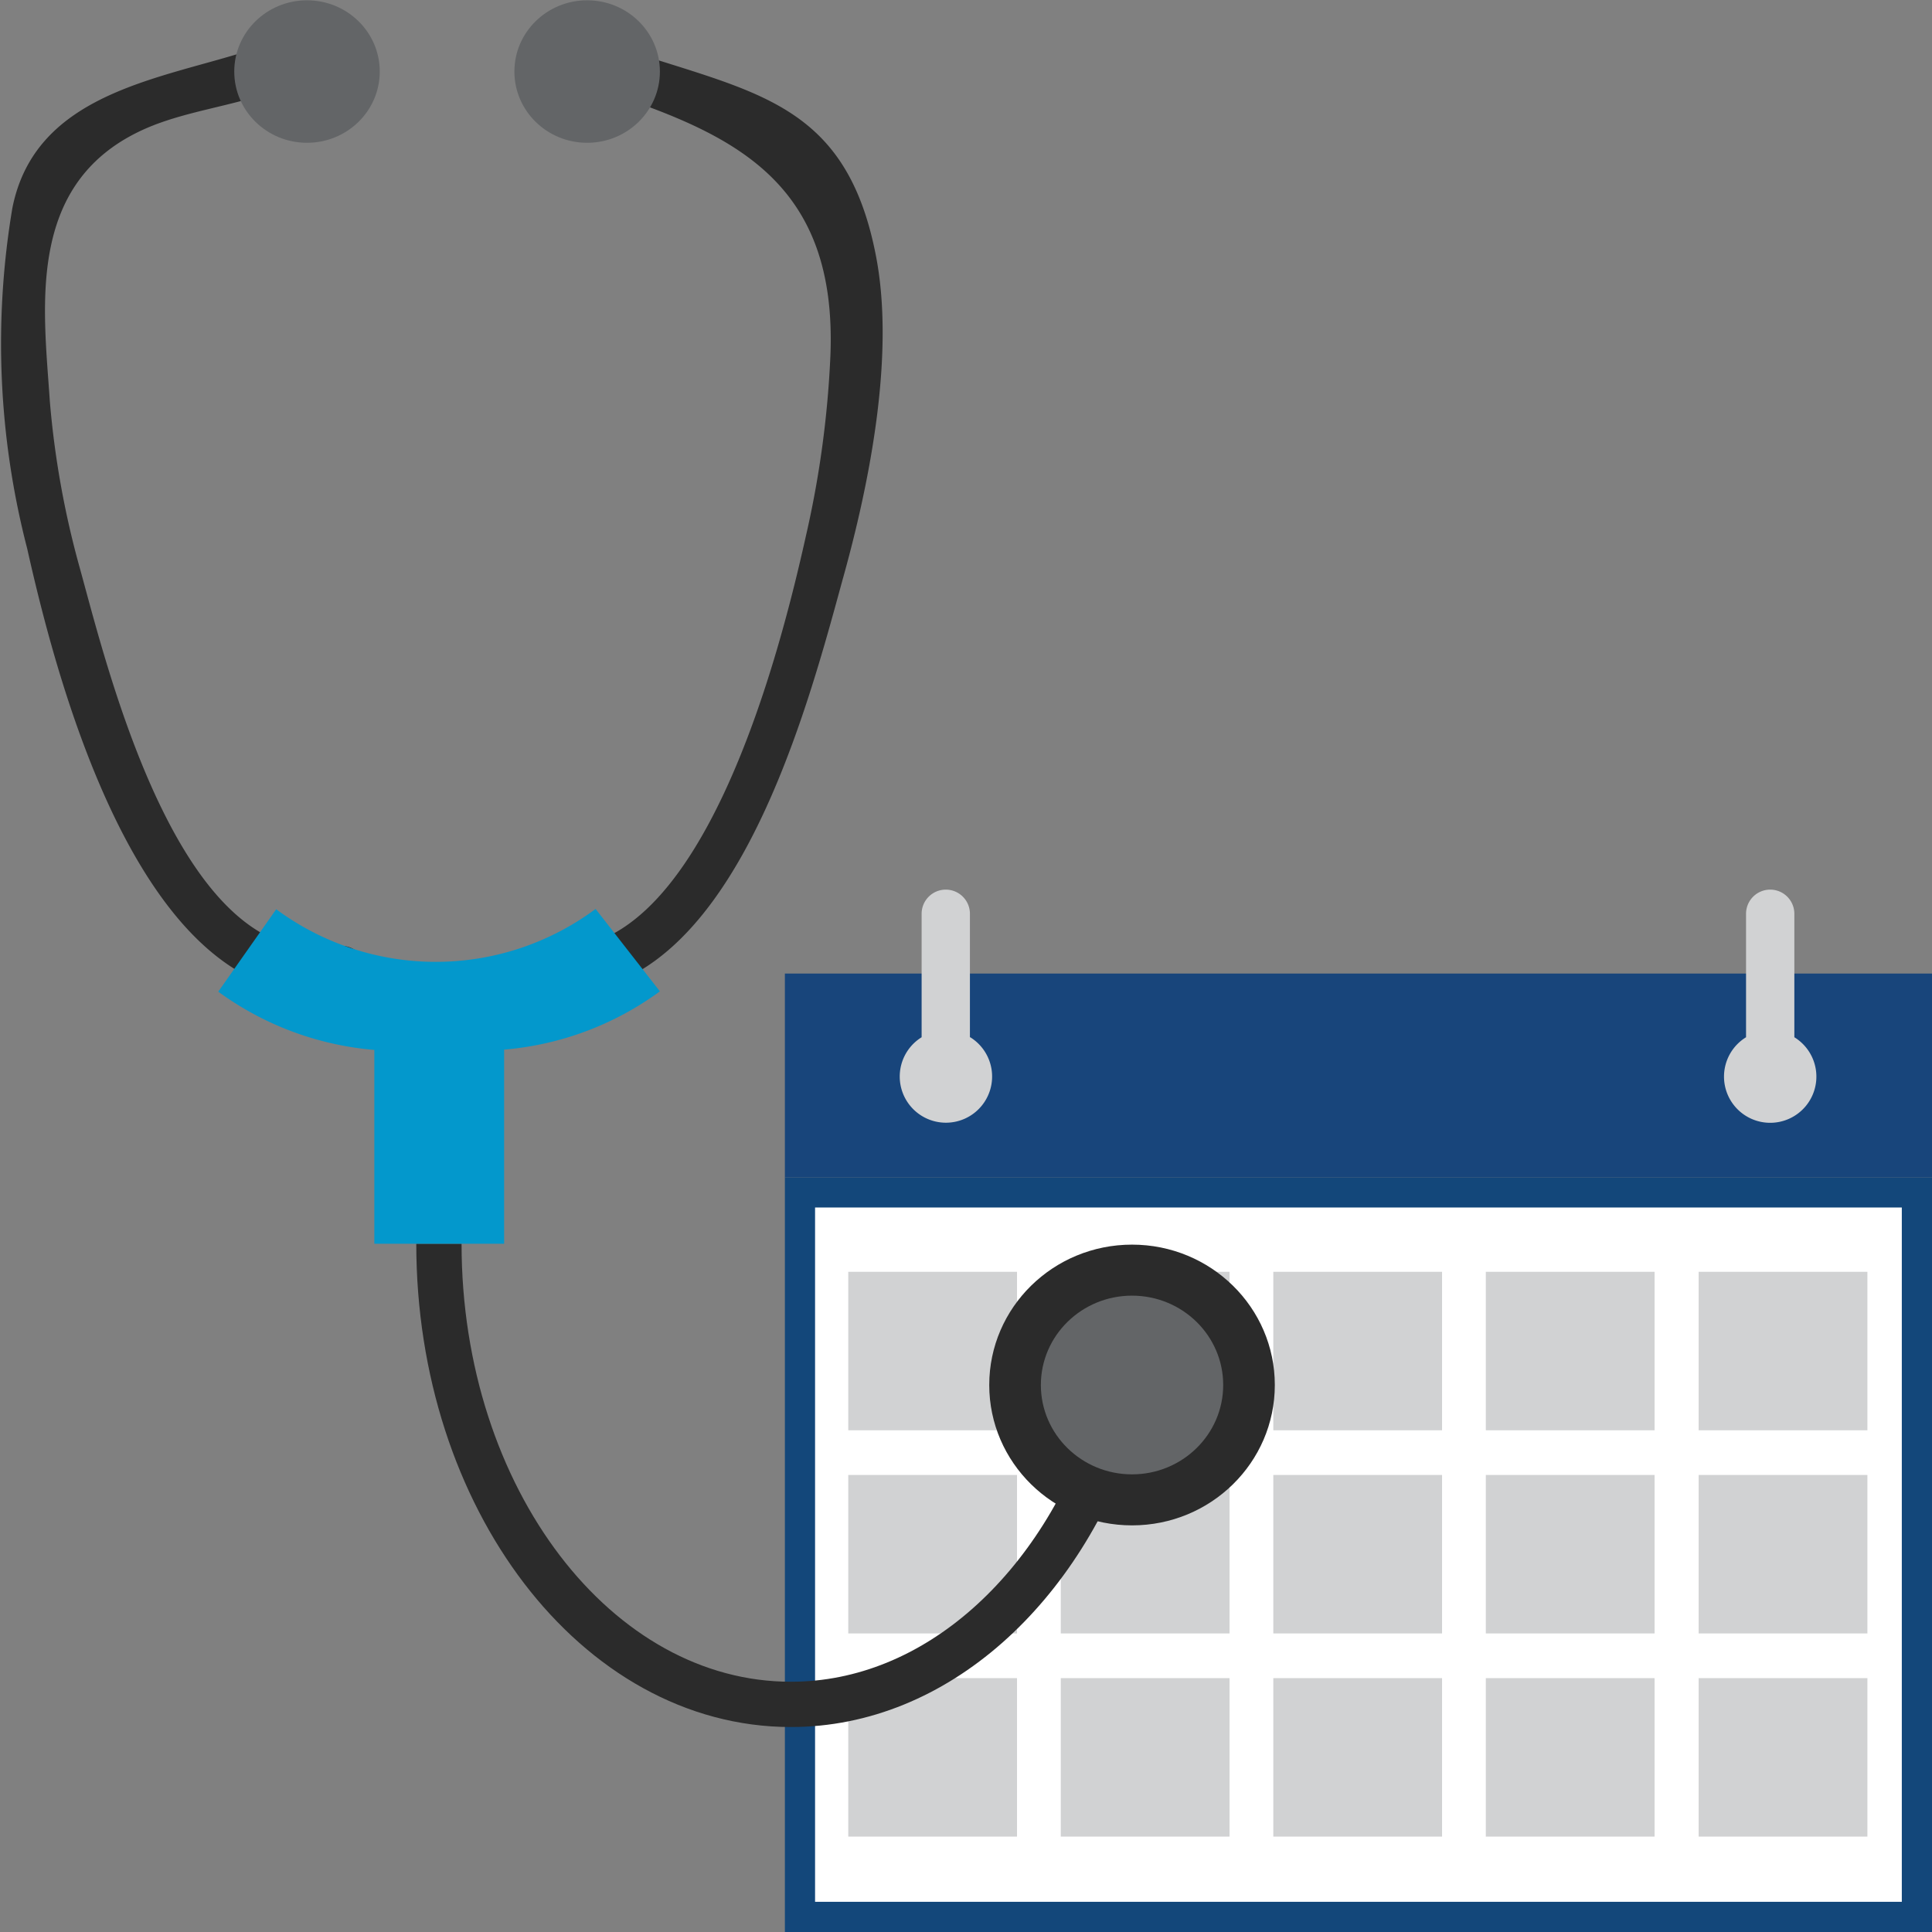 <svg id="Layer_1" data-name="Layer 1" xmlns="http://www.w3.org/2000/svg" viewBox="0 0 64 64"><rect x="0" y="0" width="64" height="64" fill="#808080" stroke="none"/><defs><style>.cls-1{fill:#fff;}.cls-2{fill:#13477a;}.cls-3{fill:#18457b;}.cls-4{fill:#d1d2d3;}.cls-5{fill:none;stroke:#2b2b2b;stroke-miterlimit:10;stroke-width:1.5px;fill-rule:evenodd;}.cls-6{fill:#2b2b2b;}.cls-7{fill:#636567;}.cls-8{fill:#0398cc;}</style></defs><title>ic_steth-calendar</title><rect class="cls-1" x="26.46" y="39.46" width="37.04" height="24.04"/><path class="cls-2" d="M63,40V63H27V40H63m1-1H26V64H64V39Z"/><path class="cls-3" d="M26,39V32.25H64V39Z"/><rect class="cls-4" x="49.22" y="48.86" width="5.59" height="5.25"/><rect class="cls-4" x="28.1" y="42.13" width="5.59" height="5.25"/><rect class="cls-4" x="35.14" y="42.13" width="5.59" height="5.25"/><rect class="cls-4" x="42.18" y="42.13" width="5.59" height="5.25"/><rect class="cls-4" x="49.22" y="42.13" width="5.59" height="5.25"/><rect class="cls-4" x="56.27" y="42.13" width="5.59" height="5.25"/><rect class="cls-4" x="28.1" y="48.86" width="5.59" height="5.25"/><rect class="cls-4" x="35.14" y="48.86" width="5.59" height="5.25"/><rect class="cls-4" x="42.18" y="48.86" width="5.59" height="5.25"/><rect class="cls-4" x="56.27" y="48.86" width="5.59" height="5.25"/><rect class="cls-4" x="28.1" y="55.59" width="5.59" height="5.25"/><rect class="cls-4" x="35.14" y="55.59" width="5.59" height="5.25"/><rect class="cls-4" x="42.18" y="55.59" width="5.59" height="5.25"/><rect class="cls-4" x="49.22" y="55.59" width="5.59" height="5.25"/><rect class="cls-4" x="56.27" y="55.59" width="5.59" height="5.25"/><path class="cls-4" d="M32.13,34.36V30.27a.8.8,0,0,0-.8-.8h0a.8.8,0,0,0-.8.8v4.09a1.53,1.53,0,1,0,1.61,0Zm27.31,0V30.27a.8.8,0,1,0-1.6,0v4.09a1.53,1.53,0,1,0,1.6,0Z"/><path class="cls-5" d="M36.94,47.14C35.17,52.62,31,56.46,26.2,56.46c-6.44,0-11.66-6.83-11.66-15.26"/><path id="_Path_" data-name="&lt;Path&gt;" class="cls-6" d="M8.41,1.62c-3,1-7.23,1.4-8,5.27A27.08,27.08,0,0,0,.9,18.17c1.06,4.73,4,15.9,10.67,14.66,1-.18.56-1.66-.41-1.48C6,32.3,3.57,22.17,2.65,18.84a29.76,29.76,0,0,1-1-5.56C1.44,10.12.81,5.85,5.06,4.16c1.19-.47,2.54-.65,3.76-1.06.93-.31.53-1.79-.41-1.48Z"/><ellipse id="_Path_2" data-name="&lt;Path&gt;" class="cls-7" cx="10.17" cy="2.37" rx="2.41" ry="2.36"/><path id="_Path_3" data-name="&lt;Path&gt;" class="cls-6" d="M20.26,3.11c4.16,1.39,7.46,3,7.25,8.63a33.06,33.06,0,0,1-.81,6c-.79,3.55-3.47,14.57-8.79,13.59-1-.18-1.38,1.3-.41,1.48,6.49,1.19,9.15-9,10.41-13.6C28.81,16,29.67,11.69,29,8.39c-1-5-4-5.32-8.33-6.76-.94-.31-1.34,1.17-.41,1.48Z"/><path id="_Path_4" data-name="&lt;Path&gt;" class="cls-8" d="M19.73,30.11l2.13,2.73a10.18,10.18,0,0,1-5.16,1.93V41.2h-4.3V34.78a10.2,10.2,0,0,1-5.17-1.93l1.92-2.73A8.88,8.88,0,0,0,19.73,30.11Z"/><ellipse id="_Path_5" data-name="&lt;Path&gt;" class="cls-7" cx="19.45" cy="2.37" rx="2.41" ry="2.36"/><ellipse id="_Path_6" data-name="&lt;Path&gt;" class="cls-6" cx="37.5" cy="45.88" rx="4.73" ry="4.65"/><ellipse id="_Path_7" data-name="&lt;Path&gt;" class="cls-7" cx="37.5" cy="45.88" rx="3.02" ry="2.96"/></svg>
